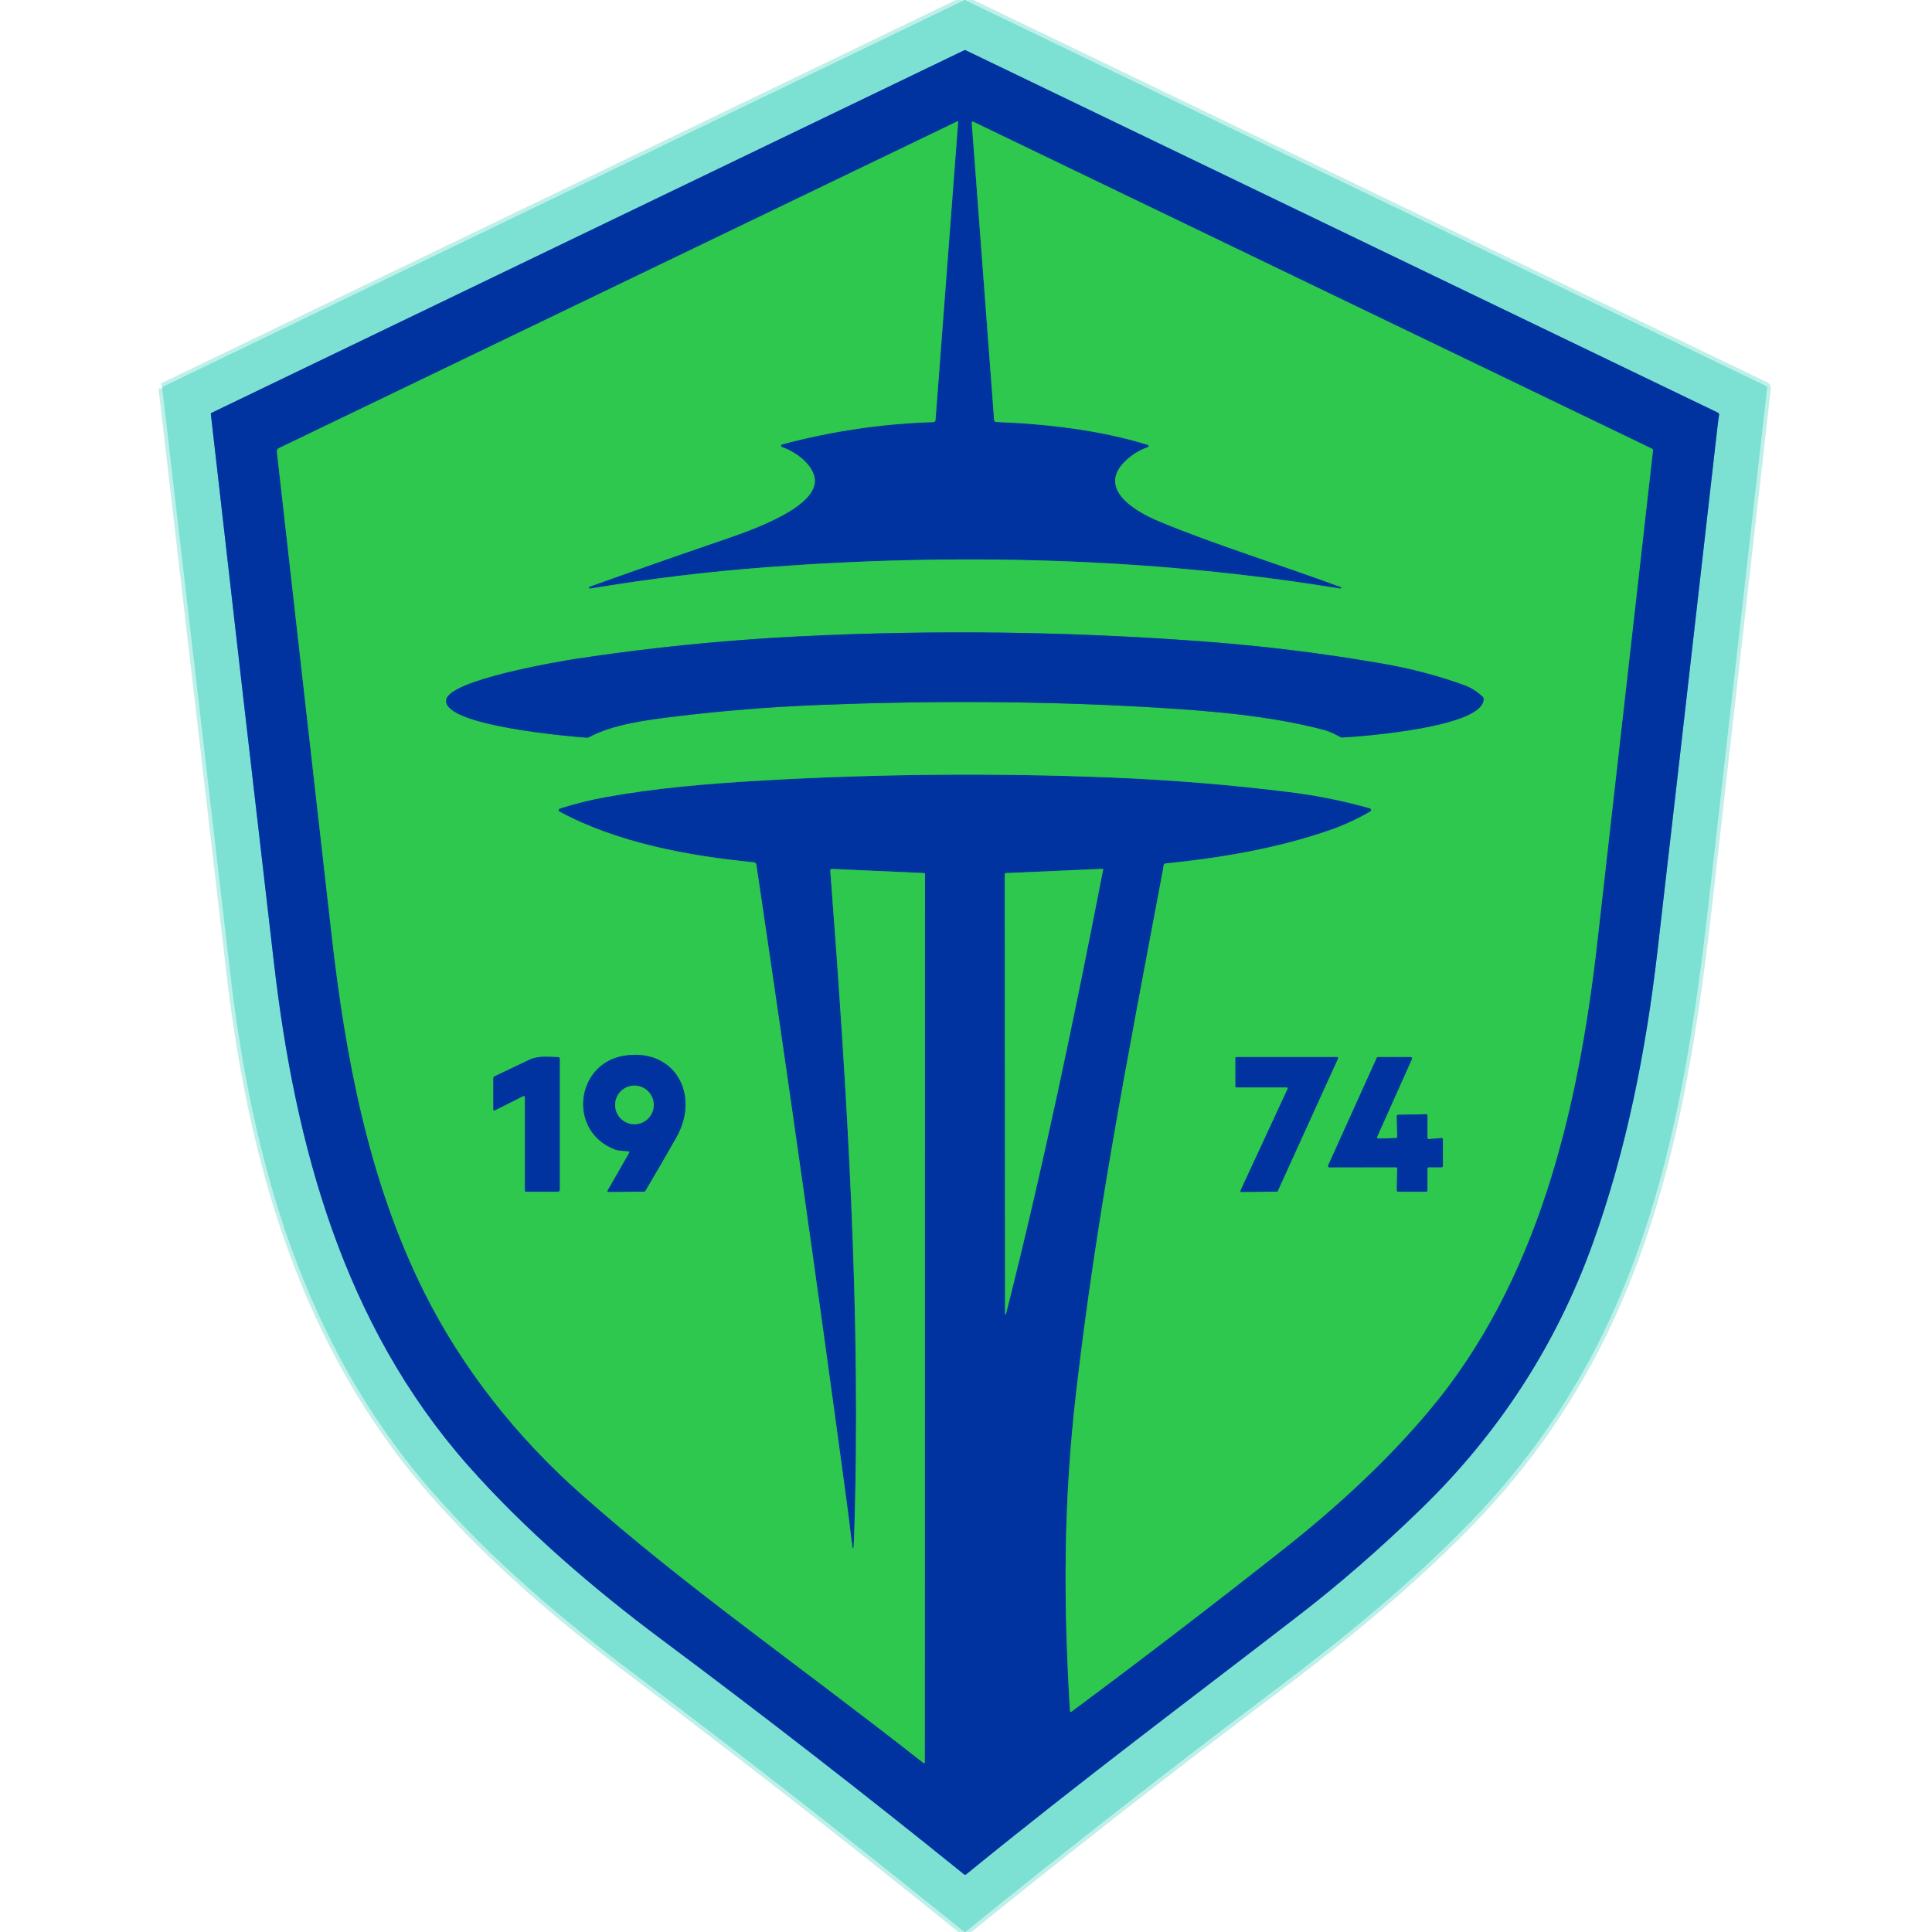 <svg width="512" height="512" viewBox="0 0 512 512" fill="none" xmlns="http://www.w3.org/2000/svg">
<rect x="0" y="0" width="512" height="512" fill="#333333" stroke="none"/>
<g clip-path="url(#clip0_2_241)">
<rect width="512" height="512" fill="white"/>
<path d="M255.639 0L43 102.557" stroke="#BEF0E9" stroke-width="2"/>
<path d="M255.919 0C255.919 0.02 255.919 0.041 255.919 0.061C255.919 0.102 255.919 0.123 255.926 0.123L467.93 102.236C468.21 102.366 468.333 102.591 468.299 102.898C463.102 148.506 457.947 193.874 452.832 239.011C448.53 276.991 442.603 315.271 426.392 350.096C417.222 369.81 405.026 387.523 389.812 403.229C373.895 419.651 356.141 434.121 337.895 447.86C310.178 468.735 282.851 490.087 255.926 511.918C255.796 512.027 255.605 512.027 255.475 511.918C226.604 488.558 197.495 465.812 168.153 443.681C148.814 429.095 130.268 413.376 114.317 395.083C80.7 356.515 66.859 308.142 61.014 257.932C54.998 206.261 48.989 154.576 43 102.878" stroke="#BEF0E9" stroke-width="2"/>
<path d="M376.613 399.849C397.269 379.794 412.421 356.372 422.077 329.584C431.063 304.653 436.198 278.315 439.216 252.313C442.228 226.33 447.527 180.067 455.099 113.524C455.229 112.37 455.386 111.168 455.571 109.918C455.605 109.665 455.509 109.481 455.277 109.372L255.892 13.316C255.783 13.261 255.66 13.261 255.551 13.316L56.104 109.392C55.94 109.474 55.865 109.604 55.886 109.788C61.396 158.291 66.975 206.828 72.629 255.399C78.249 303.683 91.018 350.834 123.829 388.131C139.084 405.462 157.767 421.379 175.316 434.462C202.445 454.695 229.165 475.447 255.489 496.718C255.673 496.868 255.858 496.868 256.042 496.718C288.041 470.667 314.999 450.653 344.608 427.764C355.26 419.529 365.926 410.221 376.613 399.849Z" stroke="#3E8ABA" stroke-width="2"/>
<path d="M225.635 408.009C225.341 405.311 224.89 401.72 224.283 397.247C216.744 341.431 208.802 285.424 200.458 229.232C200.397 228.788 200.137 228.542 199.693 228.501C182.642 226.856 163.57 223.353 148.261 215.077C148.049 214.961 147.974 214.694 148.09 214.483C148.145 214.387 148.234 214.312 148.336 214.278C152.263 213.014 156.339 211.997 160.566 211.232C173.943 208.822 187.689 207.675 201.25 206.889C232.368 205.08 263.492 204.8 294.636 206.056C310.349 206.691 326.013 207.968 341.623 209.901C348.937 210.809 356.072 212.25 363.031 214.223C363.27 214.291 363.413 214.551 363.338 214.79C363.304 214.899 363.229 214.995 363.133 215.056C359.548 217.125 355.902 218.791 352.194 220.068C338.257 224.869 323.514 227.347 308.874 228.829C308.587 228.857 308.423 229.014 308.382 229.307C308.334 229.69 308.252 230.188 308.136 230.809C298.03 284.509 290.683 322.052 285.268 368.226C281.731 398.428 281.833 424.841 283.547 453.418C283.554 453.555 283.67 453.664 283.813 453.657C283.861 453.657 283.909 453.637 283.95 453.609C302.947 439.495 321.787 425.059 340.469 410.296C355.581 398.353 368.295 386.253 378.606 374.01C407.45 339.751 418.205 294.635 423.299 249.745C428.222 206.377 433.145 162.887 438.069 119.28C438.082 119.143 438.014 119.007 437.884 118.945L257.906 32.244C257.776 32.182 257.612 32.237 257.551 32.367C257.53 32.408 257.524 32.456 257.524 32.503L263.451 111.29C263.478 111.632 263.662 111.809 264.011 111.823C277.313 112.342 291.379 113.954 304.176 117.9C304.347 117.955 304.435 118.139 304.381 118.303C304.347 118.399 304.278 118.474 304.183 118.508C302.073 119.239 300.168 120.386 298.467 121.957C290.348 129.475 300.98 135.586 306.962 138.085C321.691 144.245 339.22 149.626 355.308 155.58C355.424 155.607 355.485 155.723 355.458 155.84C355.43 155.956 355.314 156.017 355.198 155.99C305.234 147.768 253.508 146.498 203.08 150.322C187.361 151.517 171.785 153.402 156.353 155.99C156.209 156.01 156.08 155.908 156.059 155.764C156.045 155.648 156.107 155.532 156.223 155.491C167.791 151.346 179.324 147.311 190.823 143.371C198.123 140.871 217.386 134.46 215.87 126.559C215.146 122.81 210.701 119.655 207.232 118.481C207.041 118.413 206.938 118.208 207.006 118.01C207.047 117.894 207.143 117.805 207.259 117.771C220.383 114.268 233.74 112.294 247.336 111.864C247.643 111.857 247.895 111.618 247.923 111.304L253.918 32.298C253.925 32.217 253.864 32.142 253.782 32.142C253.754 32.142 253.727 32.148 253.707 32.155L73.871 118.774C73.53 118.938 73.332 119.3 73.373 119.683C78.187 162.381 83.022 205.066 87.877 247.744C91.564 280.2 97.682 312.915 112.398 342.407C122.552 362.736 137.015 380.934 154.024 395.991C181.946 420.71 210.032 439.986 244.625 467.13C244.932 467.369 245.082 467.294 245.082 466.904L245.137 231.608C245.137 231.479 245.034 231.376 244.905 231.369L220.479 230.27C220.24 230.263 220.042 230.448 220.035 230.68C220.035 230.693 220.035 230.714 220.035 230.728C224.508 289.63 228.318 349.154 226.324 407.981C226.215 411.232 225.983 411.239 225.635 408.009Z" stroke="#177E77" stroke-width="2"/>
<path d="M266.264 231.704L266.353 348.218C266.36 348.287 266.421 348.335 266.49 348.328C266.537 348.321 266.578 348.294 266.592 348.246C276.439 309.323 284.681 269.848 292.349 230.413C292.363 230.338 292.315 230.27 292.24 230.25C292.226 230.25 292.212 230.25 292.206 230.25L266.585 231.369C266.401 231.376 266.264 231.52 266.264 231.704Z" stroke="#177E77" stroke-width="2"/>
<path d="M216.744 186.834C246.584 185.646 276.541 185.728 306.361 187.517C321.063 188.398 336.686 189.695 350.794 193.41C352.139 193.765 353.587 194.393 355.13 195.288C355.328 195.404 355.54 195.452 355.765 195.438C361.173 195.165 393.287 192.666 393.164 185.236C393.164 185.011 393.069 184.793 392.905 184.635C391.423 183.249 389.839 182.246 388.152 181.624C381.283 179.111 373.895 177.172 365.987 175.806C350.814 173.177 335.553 171.272 320.195 170.098C284.093 167.339 247.957 166.854 211.786 168.65C192.052 169.626 172.42 171.6 152.891 174.557C147.974 175.301 118.96 180.224 118.243 185.496C117.321 192.283 150.828 195.158 155.479 195.486C155.704 195.5 155.916 195.452 156.114 195.349C162.239 192.024 171.164 190.829 178.033 189.982C190.884 188.398 203.79 187.353 216.744 186.834Z" stroke="#177E77" stroke-width="2"/>
<path d="M166.732 305.561L160.982 315.592C160.935 315.674 160.962 315.783 161.051 315.838C161.078 315.851 161.112 315.865 161.139 315.858L170.556 315.797C170.781 315.797 170.945 315.701 171.061 315.51C173.827 310.853 176.545 306.169 179.215 301.45C185.702 289.999 178.696 277.646 165.414 279.777C152.515 281.846 150.364 299.805 162.963 304.619C164.035 305.028 165.312 304.953 166.5 305.097C166.814 305.131 166.889 305.288 166.732 305.561Z" stroke="#177E77" stroke-width="2"/>
<path d="M138.674 290.463C138.824 290.388 139.002 290.45 139.077 290.6C139.097 290.641 139.111 290.689 139.111 290.737V315.476C139.111 315.702 139.227 315.818 139.452 315.818H147.817C148.097 315.818 148.329 315.585 148.329 315.305V280.617C148.329 280.309 148.179 280.159 147.872 280.152C145.386 280.111 142.648 279.722 140.34 280.828C137.274 282.297 134.194 283.758 131.101 285.226C130.862 285.342 130.746 285.526 130.746 285.786V293.953C130.746 294.274 130.889 294.363 131.183 294.219L138.674 290.463Z" stroke="#177E77" stroke-width="2"/>
<path d="M327.406 287.916C327.406 288.053 327.516 288.162 327.652 288.162H341.043C341.179 288.162 341.289 288.278 341.282 288.415C341.282 288.449 341.275 288.483 341.261 288.51L328.751 315.517C328.69 315.64 328.738 315.783 328.861 315.845C328.895 315.865 328.936 315.872 328.977 315.872L338.373 315.79C338.468 315.79 338.557 315.735 338.598 315.647L354.59 280.487C354.645 280.364 354.59 280.22 354.468 280.159C354.433 280.145 354.399 280.139 354.365 280.139H327.652C327.516 280.139 327.406 280.248 327.406 280.384V287.916Z" stroke="#177E77" stroke-width="2"/>
<path d="M369.928 309.323C370.126 309.323 370.283 309.481 370.283 309.679V309.685L370.173 315.455C370.167 315.654 370.324 315.811 370.522 315.817H370.529H377.924C378.122 315.817 378.279 315.66 378.279 315.462V309.685C378.279 309.487 378.436 309.33 378.634 309.33H382.021C382.219 309.33 382.376 309.173 382.376 308.975V301.956C382.376 301.758 382.219 301.6 382.021 301.6C382.014 301.6 382 301.6 381.994 301.6L378.661 301.874C378.463 301.887 378.292 301.744 378.279 301.546C378.279 301.539 378.279 301.525 378.279 301.519V295.639C378.279 295.441 378.122 295.284 377.924 295.284H377.917L370.515 295.441C370.317 295.448 370.16 295.605 370.167 295.803L370.289 301.245C370.296 301.443 370.139 301.6 369.941 301.607L365.291 301.737C365.093 301.744 364.929 301.587 364.929 301.389C364.929 301.334 364.936 301.286 364.956 301.239L374.175 280.637C374.257 280.459 374.175 280.248 373.991 280.166C373.95 280.145 373.902 280.139 373.854 280.139H365.189C365.045 280.139 364.916 280.22 364.861 280.35L351.982 308.846C351.9 309.023 351.975 309.235 352.153 309.317C352.201 309.337 352.255 309.351 352.31 309.351L369.928 309.323Z" stroke="#177E77" stroke-width="2"/>
<path d="M173.253 292.819C173.253 289.992 170.959 287.698 168.132 287.698C165.305 287.698 163.011 289.992 163.011 292.819C163.011 295.646 165.305 297.94 168.132 297.94C170.959 297.94 173.253 295.646 173.253 292.819Z" stroke="#177E77" stroke-width="2"/>
<path d="M255.639 0H255.919C255.919 0.02 255.919 0.041 255.919 0.061C255.919 0.102 255.919 0.123 255.926 0.123L467.93 102.236C468.21 102.366 468.333 102.591 468.299 102.898C463.102 148.506 457.947 193.874 452.832 239.011C448.53 276.991 442.603 315.271 426.392 350.096C417.222 369.81 405.026 387.523 389.812 403.229C373.895 419.651 356.141 434.121 337.895 447.86C310.178 468.735 282.851 490.087 255.926 511.918C255.796 512.027 255.605 512.027 255.475 511.918C226.604 488.558 197.495 465.812 168.153 443.681C148.814 429.095 130.268 413.376 114.317 395.083C80.7 356.515 66.859 308.142 61.014 257.932C54.998 206.261 48.989 154.576 43 102.878V102.557L255.639 0ZM376.613 399.849C397.269 379.794 412.421 356.372 422.077 329.584C431.063 304.653 436.198 278.315 439.216 252.313C442.227 226.33 447.526 180.067 455.099 113.524C455.229 112.37 455.386 111.168 455.57 109.918C455.604 109.666 455.509 109.481 455.277 109.372L255.892 13.316C255.782 13.261 255.66 13.261 255.55 13.316L56.104 109.392C55.94 109.474 55.865 109.604 55.885 109.788C61.396 158.291 66.975 206.828 72.629 255.399C78.249 303.683 91.018 350.834 123.829 388.131C139.084 405.462 157.766 421.379 175.316 434.462C202.445 454.695 229.165 475.447 255.489 496.718C255.673 496.868 255.858 496.868 256.042 496.718C288.04 470.667 314.999 450.653 344.607 427.764C355.26 419.529 365.926 410.221 376.613 399.849Z" fill="#7CE0D3"/>
<path d="M376.613 399.849C365.926 410.222 355.26 419.529 344.608 427.764C314.999 450.653 288.041 470.667 256.042 496.718C255.858 496.868 255.673 496.868 255.489 496.718C229.165 475.447 202.445 454.696 175.316 434.463C157.767 421.379 139.084 405.462 123.829 388.132C91.018 350.834 78.249 303.684 72.629 255.399C66.975 206.828 61.396 158.291 55.886 109.789C55.865 109.604 55.94 109.475 56.104 109.393L255.551 13.316C255.66 13.261 255.783 13.261 255.892 13.316L455.277 109.372C455.509 109.481 455.605 109.666 455.571 109.918C455.386 111.168 455.229 112.37 455.099 113.524C447.527 180.068 442.228 226.331 439.216 252.313C436.198 278.316 431.063 304.653 422.077 329.584C412.421 356.372 397.262 379.794 376.613 399.849ZM225.635 408.009C225.341 405.312 224.891 401.72 224.283 397.248C216.744 341.432 208.803 285.424 200.458 229.233C200.397 228.789 200.137 228.543 199.694 228.502C182.643 226.856 163.571 223.353 148.261 215.077C148.05 214.961 147.975 214.695 148.091 214.483C148.145 214.388 148.234 214.312 148.337 214.278C152.263 213.015 156.34 211.998 160.566 211.233C173.943 208.822 187.689 207.675 201.25 206.89C232.368 205.08 263.492 204.8 294.637 206.057C310.349 206.692 326.014 207.969 341.624 209.901C348.937 210.809 356.073 212.25 363.031 214.224C363.27 214.292 363.413 214.551 363.338 214.79C363.304 214.9 363.229 214.995 363.133 215.057C359.548 217.126 355.902 218.792 352.194 220.069C338.257 224.869 323.515 227.348 308.874 228.83C308.587 228.857 308.424 229.014 308.383 229.308C308.335 229.69 308.253 230.189 308.137 230.81C298.031 284.509 290.683 322.052 285.268 368.227C281.731 398.429 281.833 424.841 283.547 453.419C283.554 453.555 283.67 453.665 283.814 453.658C283.862 453.658 283.909 453.637 283.95 453.61C302.947 439.495 321.787 425.06 340.47 410.297C355.581 398.354 368.296 386.254 378.607 374.01C407.45 339.752 418.205 294.636 423.299 249.745C428.223 206.378 433.146 162.887 438.069 119.28C438.083 119.144 438.015 119.007 437.885 118.946L257.906 32.244C257.777 32.183 257.613 32.238 257.551 32.367C257.531 32.408 257.524 32.456 257.524 32.504L263.451 111.291C263.478 111.632 263.663 111.81 264.011 111.824C277.313 112.343 291.38 113.954 304.176 117.901C304.347 117.956 304.436 118.14 304.381 118.304C304.347 118.399 304.279 118.475 304.183 118.509C302.073 119.239 300.168 120.387 298.468 121.957C290.349 129.475 300.98 135.587 306.962 138.086C321.691 144.245 339.22 149.626 355.308 155.581C355.424 155.608 355.485 155.724 355.458 155.84C355.431 155.956 355.315 156.018 355.199 155.99C305.235 147.769 253.509 146.499 203.08 150.323C187.361 151.518 171.786 153.402 156.353 155.99C156.21 156.011 156.08 155.908 156.06 155.765C156.046 155.649 156.107 155.533 156.223 155.492C167.791 151.347 179.324 147.311 190.823 143.371C198.123 140.872 217.386 134.46 215.87 126.559C215.146 122.811 210.701 119.656 207.232 118.481C207.041 118.413 206.939 118.208 207.007 118.01C207.048 117.894 207.143 117.805 207.26 117.771C220.384 114.268 233.74 112.295 247.336 111.865C247.643 111.858 247.896 111.619 247.923 111.305L253.919 32.299C253.925 32.217 253.864 32.142 253.782 32.142C253.755 32.142 253.727 32.149 253.707 32.156L73.872 118.775C73.53 118.939 73.332 119.301 73.373 119.683C78.188 162.382 83.022 205.067 87.877 247.745C91.564 280.2 97.683 312.916 112.398 342.408C122.552 362.736 137.015 380.934 154.025 395.991C181.946 420.71 210.032 439.987 244.625 467.13C244.932 467.369 245.083 467.294 245.083 466.905L245.137 231.609C245.137 231.479 245.035 231.377 244.905 231.37L220.479 230.271C220.24 230.264 220.042 230.448 220.036 230.68C220.036 230.694 220.036 230.714 220.036 230.728C224.508 289.631 228.319 349.155 226.325 407.982C226.215 411.232 225.983 411.239 225.635 408.009ZM266.264 231.705L266.353 348.219C266.36 348.287 266.422 348.335 266.49 348.328C266.538 348.321 266.579 348.294 266.592 348.246C276.439 309.324 284.681 269.848 292.349 230.414C292.363 230.339 292.315 230.271 292.24 230.25C292.226 230.25 292.213 230.25 292.206 230.25L266.585 231.37C266.401 231.377 266.264 231.52 266.264 231.705Z" fill="#0033A0"/>
<path d="M225.635 408.009C225.983 411.239 226.215 411.232 226.324 407.982C228.318 349.154 224.508 289.63 220.035 230.728C220.015 230.496 220.192 230.291 220.431 230.27C220.445 230.27 220.465 230.27 220.479 230.27L244.905 231.37C245.034 231.377 245.137 231.479 245.137 231.609L245.082 466.905C245.082 467.294 244.932 467.369 244.625 467.13C210.032 439.987 181.946 420.71 154.024 395.991C137.015 380.934 122.552 362.736 112.398 342.408C97.682 312.916 91.564 280.2 87.877 247.744C83.022 205.066 78.187 162.382 73.373 119.683C73.332 119.301 73.53 118.939 73.871 118.775L253.707 32.156C253.775 32.114 253.864 32.149 253.905 32.217C253.918 32.244 253.925 32.272 253.918 32.299L247.923 111.305C247.895 111.619 247.643 111.858 247.336 111.864C233.74 112.295 220.383 114.268 207.259 117.771C207.061 117.826 206.945 118.037 207 118.229C207.034 118.345 207.123 118.44 207.232 118.481C210.701 119.656 215.146 122.811 215.87 126.559C217.386 134.46 198.123 140.872 190.823 143.371C179.324 147.311 167.791 151.347 156.223 155.492C156.086 155.546 156.025 155.697 156.08 155.826C156.121 155.936 156.237 156.004 156.353 155.99C171.785 153.402 187.361 151.517 203.08 150.322C253.508 146.499 305.234 147.769 355.198 155.99C355.314 156.017 355.43 155.956 355.458 155.84C355.485 155.724 355.424 155.608 355.308 155.58C339.22 149.626 321.691 144.245 306.962 138.086C300.98 135.587 290.348 129.475 298.467 121.957C300.168 120.386 302.073 119.239 304.183 118.509C304.347 118.447 304.435 118.27 304.381 118.099C304.347 118.003 304.271 117.928 304.176 117.901C291.379 113.954 277.313 112.342 264.011 111.823C263.662 111.81 263.478 111.632 263.451 111.291L257.524 32.504C257.51 32.36 257.619 32.231 257.769 32.217C257.817 32.21 257.865 32.224 257.906 32.244L437.884 118.946C438.014 119.007 438.082 119.144 438.069 119.28C433.145 162.887 428.222 206.378 423.299 249.745C418.205 294.636 407.45 339.752 378.606 374.01C368.295 386.254 355.581 398.354 340.469 410.297C321.787 425.06 302.947 439.495 283.95 453.61C283.841 453.692 283.677 453.671 283.595 453.555C283.568 453.514 283.547 453.466 283.547 453.419C281.833 424.841 281.731 398.429 285.268 368.226C290.683 322.052 298.03 284.509 308.136 230.81C308.252 230.188 308.334 229.69 308.382 229.308C308.423 229.014 308.587 228.857 308.874 228.83C323.514 227.348 338.257 224.869 352.194 220.069C355.902 218.792 359.548 217.126 363.133 215.057C363.352 214.927 363.427 214.647 363.297 214.428C363.235 214.326 363.147 214.258 363.031 214.223C356.072 212.25 348.937 210.809 341.623 209.901C326.013 207.969 310.349 206.692 294.636 206.057C263.492 204.8 232.368 205.08 201.25 206.89C187.689 207.675 173.943 208.822 160.566 211.233C156.339 211.997 152.263 213.015 148.336 214.278C148.104 214.353 147.981 214.599 148.056 214.831C148.09 214.94 148.165 215.029 148.261 215.077C163.57 223.353 182.642 226.856 199.693 228.502C200.137 228.543 200.397 228.789 200.458 229.232C208.802 285.424 216.744 341.431 224.283 397.247C224.883 401.72 225.334 405.305 225.635 408.009ZM216.744 186.834C246.584 185.646 276.541 185.728 306.361 187.517C321.063 188.398 336.686 189.696 350.794 193.41C352.139 193.765 353.587 194.394 355.13 195.288C355.328 195.404 355.54 195.452 355.765 195.438C361.173 195.165 393.288 192.666 393.165 185.237C393.165 185.011 393.069 184.793 392.905 184.636C391.423 183.249 389.839 182.246 388.153 181.624C381.283 179.111 373.895 177.172 365.987 175.806C350.814 173.177 335.553 171.272 320.195 170.098C284.093 167.339 247.957 166.854 211.786 168.65C192.052 169.627 172.42 171.6 152.891 174.557C147.974 175.301 118.96 180.224 118.243 185.496C117.321 192.284 150.829 195.158 155.479 195.486C155.704 195.5 155.916 195.452 156.114 195.35C162.239 192.024 171.164 190.829 178.033 189.982C190.884 188.398 203.79 187.353 216.744 186.834ZM166.732 305.561L160.982 315.592C160.935 315.674 160.962 315.784 161.051 315.838C161.078 315.852 161.112 315.865 161.14 315.859L170.556 315.797C170.781 315.797 170.945 315.702 171.061 315.51C173.827 310.853 176.545 306.169 179.215 301.451C185.702 289.999 178.696 277.646 165.414 279.777C152.515 281.846 150.364 299.805 162.963 304.619C164.035 305.029 165.312 304.954 166.5 305.097C166.814 305.131 166.889 305.288 166.732 305.561ZM138.674 290.464C138.824 290.388 139.002 290.45 139.077 290.6C139.097 290.641 139.111 290.689 139.111 290.737V315.476C139.111 315.702 139.227 315.818 139.452 315.818H147.817C148.097 315.818 148.329 315.586 148.329 315.306V280.617C148.329 280.31 148.179 280.159 147.872 280.152C145.386 280.112 142.648 279.722 140.34 280.829C137.274 282.297 134.194 283.758 131.101 285.226C130.862 285.342 130.746 285.527 130.746 285.786V293.953C130.746 294.274 130.889 294.363 131.183 294.219L138.674 290.464ZM327.406 287.916C327.406 288.053 327.516 288.162 327.652 288.162H341.043C341.179 288.162 341.289 288.278 341.282 288.415C341.282 288.449 341.275 288.483 341.261 288.511L328.752 315.517C328.69 315.64 328.738 315.784 328.861 315.845C328.895 315.865 328.936 315.872 328.977 315.872L338.373 315.79C338.469 315.79 338.557 315.736 338.598 315.647L354.591 280.487C354.645 280.364 354.591 280.221 354.468 280.159C354.434 280.146 354.399 280.139 354.365 280.139H327.652C327.516 280.139 327.406 280.248 327.406 280.385V287.916ZM369.927 309.324C370.125 309.324 370.282 309.481 370.282 309.679V309.686L370.173 315.456C370.166 315.654 370.323 315.811 370.521 315.818H370.528H377.924C378.122 315.818 378.279 315.661 378.279 315.463V309.686C378.279 309.488 378.436 309.331 378.634 309.331H382.021C382.219 309.331 382.376 309.174 382.376 308.976V301.956C382.376 301.758 382.219 301.601 382.021 301.601C382.014 301.601 382 301.601 381.993 301.601L378.661 301.874C378.463 301.888 378.292 301.744 378.279 301.546C378.279 301.539 378.279 301.526 378.279 301.519V295.64C378.279 295.441 378.122 295.284 377.924 295.284H377.917L370.515 295.441C370.317 295.448 370.16 295.605 370.166 295.803L370.289 301.246C370.296 301.444 370.139 301.601 369.941 301.608L365.291 301.737C365.093 301.744 364.929 301.587 364.929 301.389C364.929 301.334 364.936 301.287 364.956 301.239L374.175 280.637C374.257 280.46 374.175 280.248 373.99 280.166C373.949 280.146 373.902 280.139 373.854 280.139H365.188C365.045 280.139 364.915 280.221 364.861 280.351L351.982 308.846C351.9 309.023 351.975 309.235 352.153 309.317C352.201 309.337 352.255 309.351 352.31 309.351L369.927 309.324Z" fill="#2DC84D"/>
<path d="M306.361 187.517C276.541 185.728 246.584 185.646 216.744 186.834C203.79 187.353 190.891 188.405 178.033 189.982C171.164 190.829 162.239 192.024 156.114 195.349C155.916 195.452 155.704 195.5 155.479 195.486C150.828 195.158 117.321 192.283 118.243 185.496C118.96 180.224 147.974 175.301 152.891 174.557C172.42 171.6 192.052 169.626 211.786 168.65C247.957 166.854 284.093 167.339 320.195 170.098C335.553 171.272 350.814 173.177 365.987 175.806C373.895 177.172 381.283 179.111 388.152 181.624C389.839 182.246 391.423 183.249 392.905 184.635C393.069 184.793 393.164 185.011 393.164 185.236C393.287 192.666 361.173 195.165 355.765 195.438C355.54 195.452 355.328 195.404 355.13 195.288C353.587 194.393 352.139 193.765 350.794 193.41C336.686 189.695 321.063 188.398 306.361 187.517Z" fill="#0033A0"/>
<path d="M266.353 348.219L266.264 231.705C266.264 231.527 266.408 231.377 266.585 231.37L292.206 230.25C292.281 230.243 292.349 230.305 292.349 230.38C292.349 230.393 292.349 230.407 292.349 230.414C284.681 269.848 276.439 309.324 266.592 348.246C266.571 348.308 266.503 348.349 266.435 348.321C266.387 348.308 266.353 348.267 266.353 348.219Z" fill="#2DC84D"/>
<path d="M166.5 305.097C165.312 304.954 164.035 305.029 162.963 304.619C150.365 299.805 152.516 281.846 165.415 279.777C178.696 277.646 185.702 289.999 179.215 301.451C176.545 306.169 173.827 310.853 171.062 315.51C170.946 315.702 170.782 315.797 170.556 315.797L161.14 315.859C161.044 315.859 160.962 315.784 160.962 315.681C160.962 315.647 160.969 315.62 160.983 315.592L166.733 305.561C166.89 305.288 166.814 305.131 166.5 305.097ZM173.254 292.819C173.254 289.992 170.959 287.698 168.132 287.698C165.305 287.698 163.011 289.992 163.011 292.819C163.011 295.646 165.305 297.941 168.132 297.941C170.959 297.941 173.254 295.646 173.254 292.819Z" fill="#0033A0"/>
<path d="M138.674 290.463L131.183 294.219C130.889 294.363 130.746 294.274 130.746 293.953V285.786C130.746 285.526 130.862 285.342 131.101 285.226C134.194 283.758 137.274 282.297 140.34 280.828C142.648 279.722 145.386 280.111 147.872 280.152C148.179 280.159 148.329 280.309 148.329 280.617V315.305C148.329 315.585 148.097 315.818 147.817 315.818H139.452C139.227 315.818 139.111 315.702 139.111 315.476V290.737C139.111 290.566 138.974 290.429 138.804 290.429C138.756 290.429 138.715 290.443 138.674 290.463Z" fill="#0033A0"/>
<path d="M327.406 287.916V280.384C327.406 280.248 327.516 280.139 327.652 280.139H354.365C354.502 280.139 354.611 280.248 354.611 280.384C354.611 280.419 354.604 280.453 354.59 280.487L338.598 315.647C338.557 315.735 338.468 315.79 338.373 315.79L328.977 315.872C328.84 315.872 328.731 315.77 328.724 315.633C328.724 315.592 328.731 315.551 328.751 315.517L341.261 288.51C341.316 288.387 341.261 288.244 341.138 288.183C341.111 288.169 341.077 288.162 341.043 288.162H327.652C327.516 288.162 327.406 288.046 327.406 287.916Z" fill="#0033A0"/>
<path d="M369.928 309.323L352.31 309.351C352.112 309.351 351.955 309.201 351.948 309.003C351.948 308.948 351.962 308.893 351.982 308.846L364.861 280.35C364.916 280.22 365.045 280.139 365.189 280.139H373.854C374.052 280.139 374.209 280.302 374.202 280.5C374.202 280.548 374.189 280.596 374.175 280.637L364.957 301.239C364.875 301.416 364.957 301.628 365.141 301.71C365.189 301.73 365.243 301.744 365.291 301.737L369.941 301.607C370.139 301.6 370.296 301.443 370.29 301.245L370.167 295.803C370.16 295.605 370.317 295.448 370.515 295.441L377.917 295.284C378.115 295.277 378.272 295.434 378.279 295.632V295.639V301.519C378.279 301.717 378.436 301.874 378.634 301.874C378.641 301.874 378.654 301.874 378.661 301.874L381.994 301.6C382.192 301.587 382.362 301.73 382.376 301.928C382.376 301.935 382.376 301.949 382.376 301.956V308.975C382.376 309.173 382.219 309.33 382.021 309.33H378.634C378.436 309.33 378.279 309.487 378.279 309.685V315.462C378.279 315.66 378.122 315.817 377.924 315.817H370.529C370.331 315.817 370.173 315.66 370.173 315.462V315.455L370.283 309.685C370.29 309.487 370.133 309.33 369.934 309.323C369.928 309.323 369.928 309.323 369.928 309.323Z" fill="#0033A0"/>
<path d="M168.132 297.941C170.961 297.941 173.253 295.648 173.253 292.819C173.253 289.991 170.961 287.698 168.132 287.698C165.304 287.698 163.011 289.991 163.011 292.819C163.011 295.648 165.304 297.941 168.132 297.941Z" fill="#2DC84D"/>
</g>
<defs>
<clipPath id="clip0_2_241">
<rect width="512" height="512" fill="white"/>
</clipPath>
</defs>
</svg>
